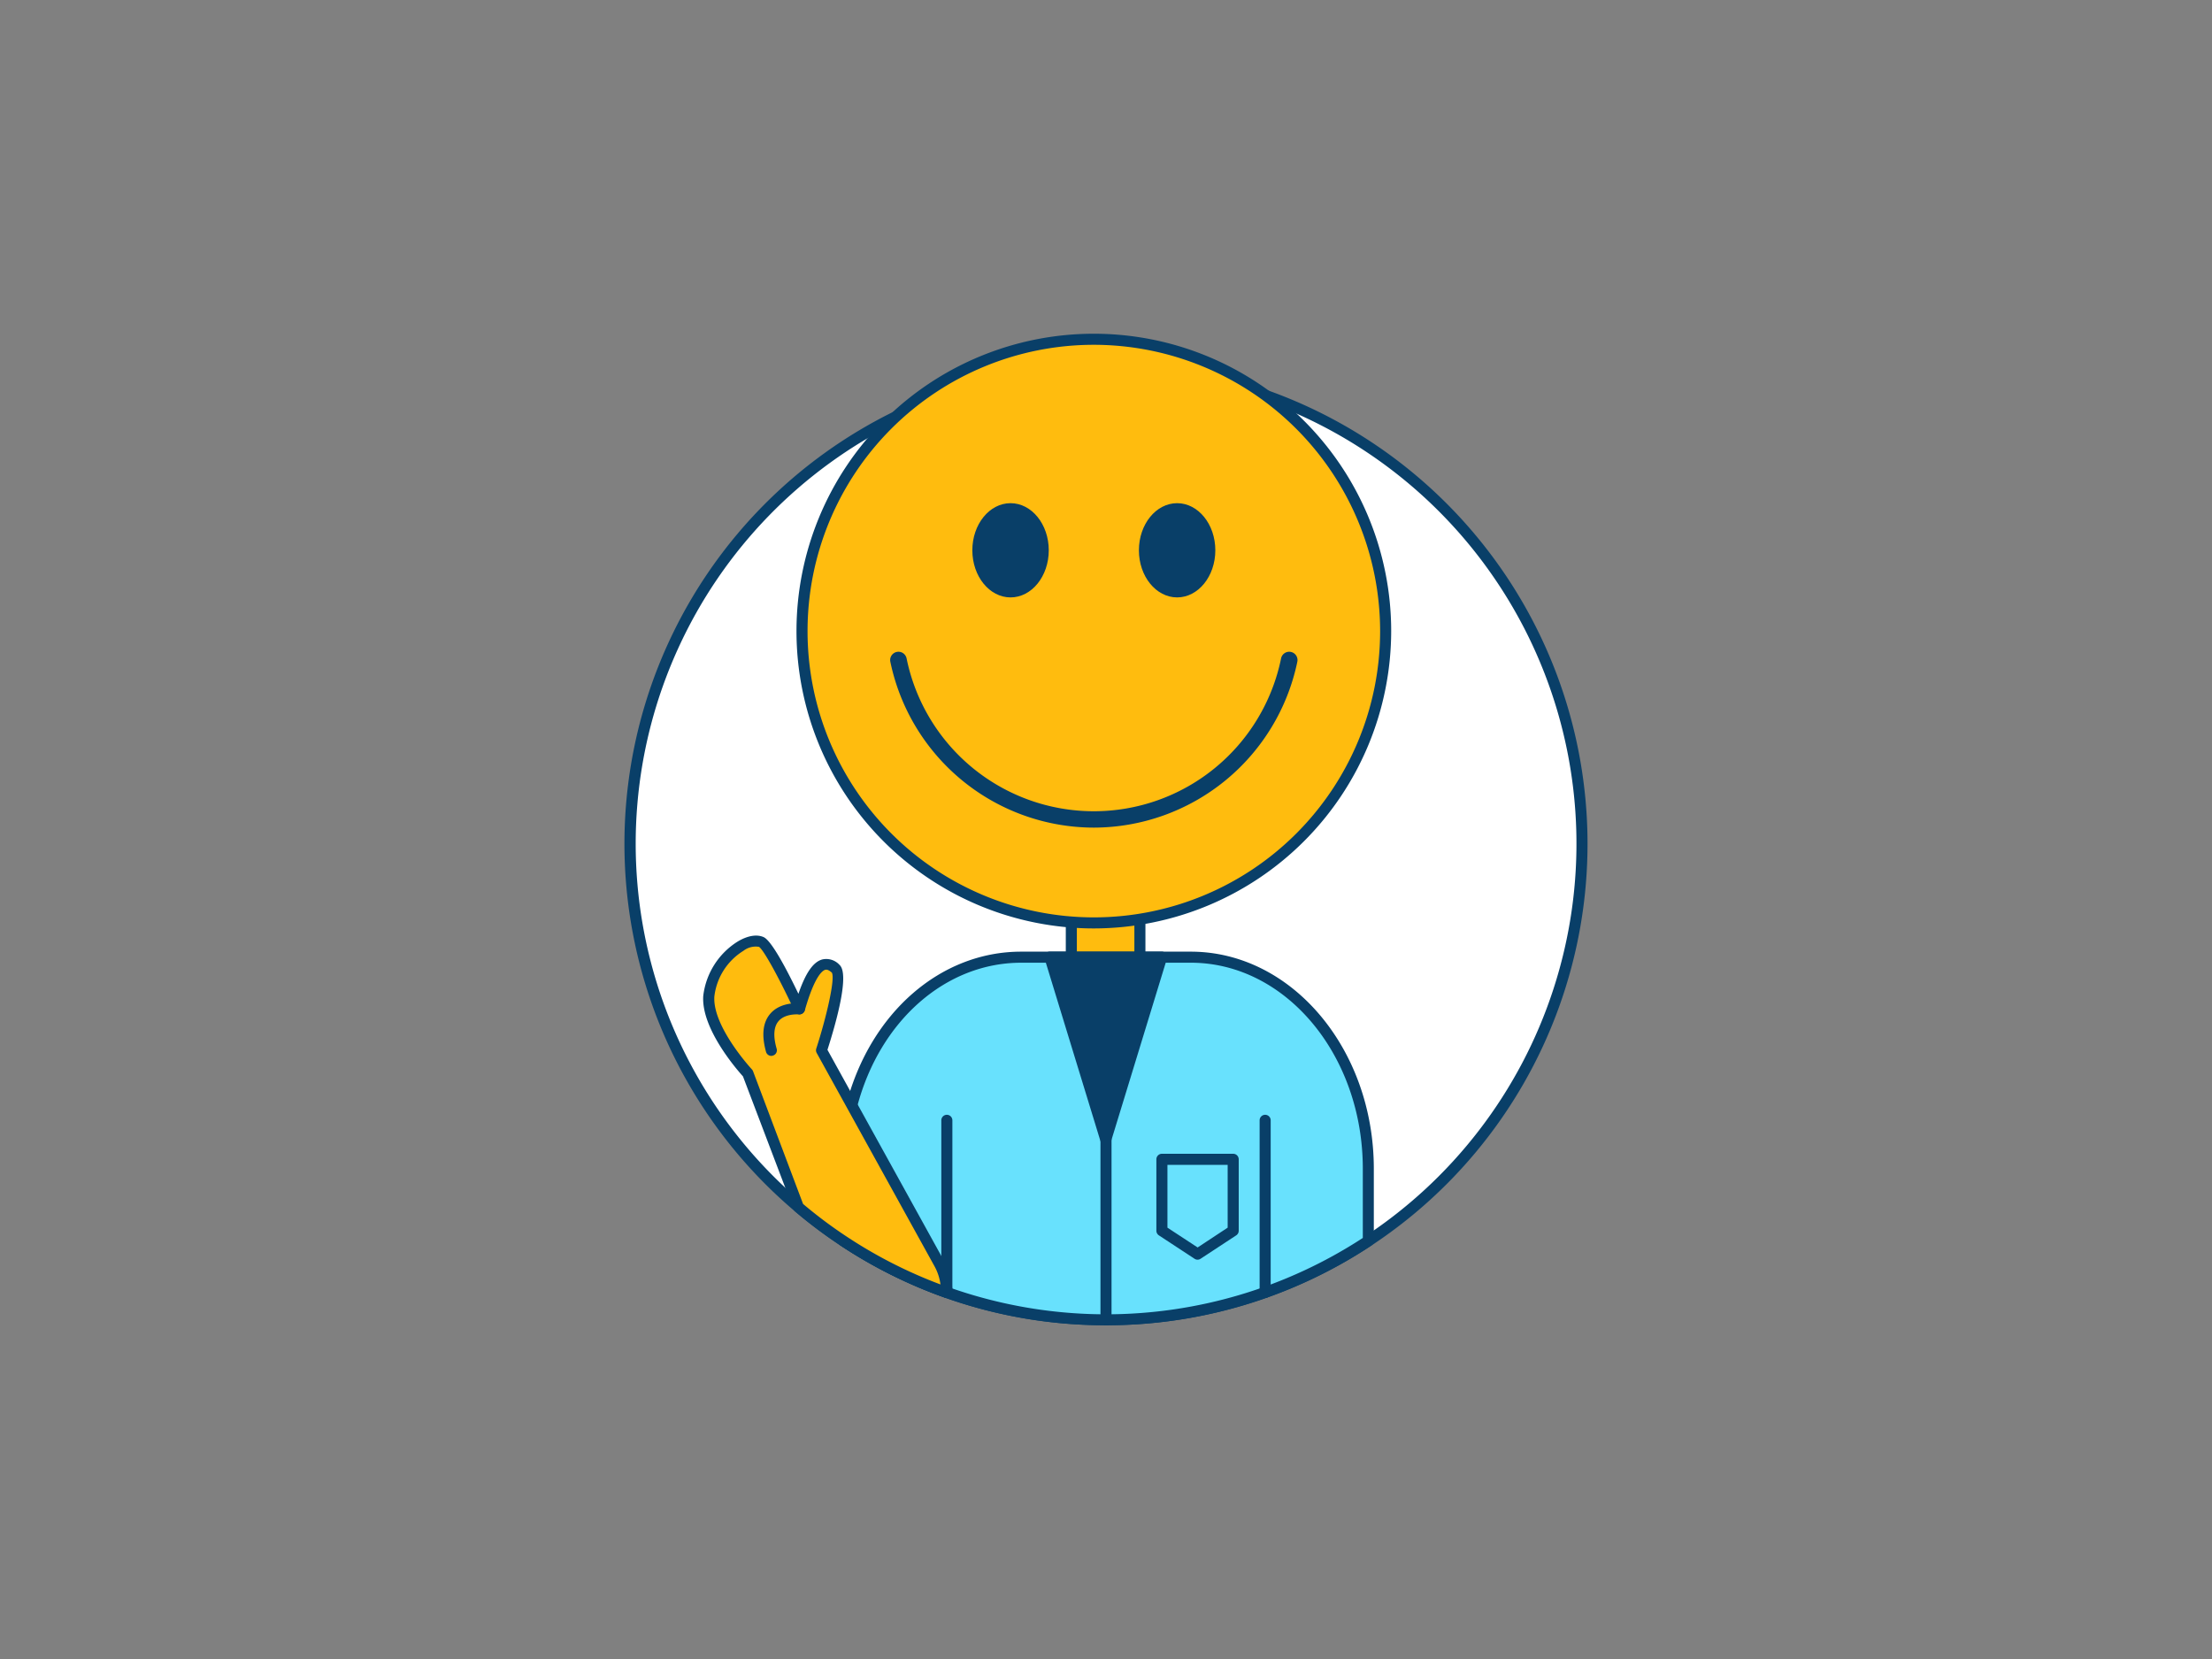 <svg id="_280_smiley_face_outline" data-name="#280_smiley_face_outline" xmlns="http://www.w3.org/2000/svg" viewBox="0 0 400 300"><rect x="0" y="0" width="400" height="300" fill="#808080" stroke="none"/><path d="M286.07,152.58A86,86,0,0,1,152.56,224.4a83.62,83.62,0,0,1-8.15-6.11A86.07,86.07,0,0,1,162,75.36h0a86.25,86.25,0,0,1,66.9-3.85s0,0,0,0A86.08,86.08,0,0,1,286.07,152.58Z" fill="#fff"/><path d="M200,239.65a86.66,86.66,0,0,1-48-14.41,85.32,85.32,0,0,1-8.25-6.19A87.06,87.06,0,0,1,161.48,74.5l.08,0a87.26,87.26,0,0,1,67.68-3.89h0s0,0,.08,0A87.06,87.06,0,0,1,200,239.65ZM162.51,76.21l-.08.05a85.06,85.06,0,1,0,66.16-3.81l-.08,0a85.29,85.29,0,0,0-66,3.79Z" fill="#093f68"/><rect x="193.73" y="162.98" width="12.4" height="16.23" fill="#ffbc0e"/><path d="M206.13,180.22h-12.4a1,1,0,0,1-1-1V163a1,1,0,0,1,1-1h12.4a1,1,0,0,1,1,1v16.24A1,1,0,0,1,206.13,180.22Zm-11.4-2h10.4V164h-10.4Z" fill="#093f68"/><path d="M247.44,211.35V224.4a86,86,0,0,1-94.88,0V211.35A44.5,44.5,0,0,1,154,199.86c4.09-15.51,16.25-26.77,30.62-26.77h30.68C233.07,173.09,247.44,190.22,247.44,211.35Z" fill="#68e1fd"/><path d="M200,239.65a86.66,86.66,0,0,1-48-14.41,1,1,0,0,1-.45-.84V211.35a45.89,45.89,0,0,1,1.51-11.75c4.34-16.45,17-27.51,31.59-27.51h30.68c18.25,0,33.1,17.61,33.1,39.26V224.4a1,1,0,0,1-.45.84,86.66,86.66,0,0,1-48,14.41Zm-46.44-15.79a85,85,0,0,0,92.88,0V211.35c0-20.55-13.95-37.26-31.1-37.26H184.66c-13.63,0-25.55,10.46-29.65,26a43.61,43.61,0,0,0-1.45,11.23Zm93.88.54h0Z" fill="#093f68"/><path d="M171.22,234.71a1,1,0,0,1-1-1V202.59a1,1,0,0,1,2,0v31.12A1,1,0,0,1,171.22,234.71Z" fill="#093f68"/><path d="M228.78,234.71a1,1,0,0,1-1-1V202.59a1,1,0,0,1,2,0v31.12A1,1,0,0,1,228.78,234.71Z" fill="#093f68"/><polygon points="200 206.07 189.89 173.09 210.11 173.09 200 206.07" fill="#093f68"/><path d="M200,207.07a1,1,0,0,1-1-.71l-10.1-33a1,1,0,0,1,.15-.88,1,1,0,0,1,.8-.41h20.22a1,1,0,0,1,.8.41,1,1,0,0,1,.15.88l-10.1,33A1,1,0,0,1,200,207.07Zm-8.75-33L200,202.66l8.75-28.57Z" fill="#093f68"/><path d="M171.22,233.59v.12a85.18,85.18,0,0,1-18.66-9.31,83.62,83.62,0,0,1-8.15-6.11l-9.18-24.22s-7.45-8-7-13.93,6.69-11,9.5-9.8c1.67.73,6.9,12.09,6.9,12.09,2.59-9.08,4.88-8.79,6.58-7.2s-2.6,14.71-2.6,14.71l5.48,9.92,15.83,28.67A10.21,10.21,0,0,1,171.22,233.59Z" fill="#ffbc0e"/><path d="M171.22,234.71a1,1,0,0,1-.34-.05A86.66,86.66,0,0,1,152,225.24a85.32,85.32,0,0,1-8.25-6.19,1.07,1.07,0,0,1-.28-.41l-9.12-24c-1.06-1.18-7.58-8.63-7.18-14.54a13.45,13.45,0,0,1,6.21-9.83c1.78-1.07,3.44-1.36,4.69-.82,1.47.64,4.26,6,6.31,10.26,1.32-3.82,2.68-5.76,4.31-6.21a3.24,3.24,0,0,1,3.14,1c1.8,1.7-.54,10.15-2.2,15.34l21.1,38.2a11.24,11.24,0,0,1,1.48,5.55v.12a1,1,0,0,1-1,1Zm-26-17a83.14,83.14,0,0,0,7.85,5.88,84.39,84.39,0,0,0,17,8.68A9.34,9.34,0,0,0,169,229l-21.32-38.6a1,1,0,0,1-.07-.79c1.86-5.75,3.44-12.64,2.82-13.72-.71-.65-1.08-.55-1.2-.52-.52.15-1.93,1.15-3.69,7.32a1,1,0,0,1-1.87.14c-2.36-5.12-5.48-11-6.42-11.61a3.63,3.63,0,0,0-2.82.72,11.24,11.24,0,0,0-5.25,8.25c-.37,5.43,6.71,13.11,6.78,13.18a1.15,1.15,0,0,1,.21.33Z" fill="#093f68"/><circle cx="197.8" cy="114.12" r="52.77" fill="#ffbc0e"/><path d="M197.8,167.89a53.77,53.77,0,1,1,53.77-53.77A53.83,53.83,0,0,1,197.8,167.89Zm0-105.54a51.77,51.77,0,1,0,51.77,51.77A51.82,51.82,0,0,0,197.8,62.35Z" fill="#093f68"/><ellipse cx="182.74" cy="99.51" rx="6.91" ry="8.52" fill="#093f68"/><ellipse cx="212.86" cy="99.51" rx="6.91" ry="8.52" fill="#093f68"/><path d="M162.47,119.32a36.06,36.06,0,0,0,70.66,0" fill="#ffbc0e"/><path d="M197.8,149.66a37.65,37.65,0,0,1-36.8-30,1.5,1.5,0,0,1,2.94-.6,34.56,34.56,0,0,0,67.72,0,1.5,1.5,0,0,1,2.94.6A37.67,37.67,0,0,1,197.8,149.66Z" fill="#093f68"/><path d="M139.52,190.94a1,1,0,0,1-1-.74c-.83-3-.58-5.29.74-6.85,1.89-2.25,5.24-1.93,5.38-1.91a1,1,0,1,1-.2,2h0s-2.45-.22-3.66,1.22c-.86,1-1,2.71-.33,5a1,1,0,0,1-.7,1.23A1.27,1.27,0,0,1,139.52,190.94Z" fill="#093f68"/><path d="M200,239.65a1,1,0,0,1-1-1V206.07a1,1,0,0,1,2,0v32.58A1,1,0,0,1,200,239.65Z" fill="#093f68"/><path d="M216.57,227.79a1,1,0,0,1-.55-.16l-6.46-4.24a1,1,0,0,1-.45-.83V209.64a1,1,0,0,1,1-1H223a1,1,0,0,1,1,1v12.92a1,1,0,0,1-.45.83l-6.46,4.24A1,1,0,0,1,216.57,227.79ZM211.11,222l5.46,3.58L222,222V210.64H211.11Zm11.91.54h0Z" fill="#093f68"/></svg>